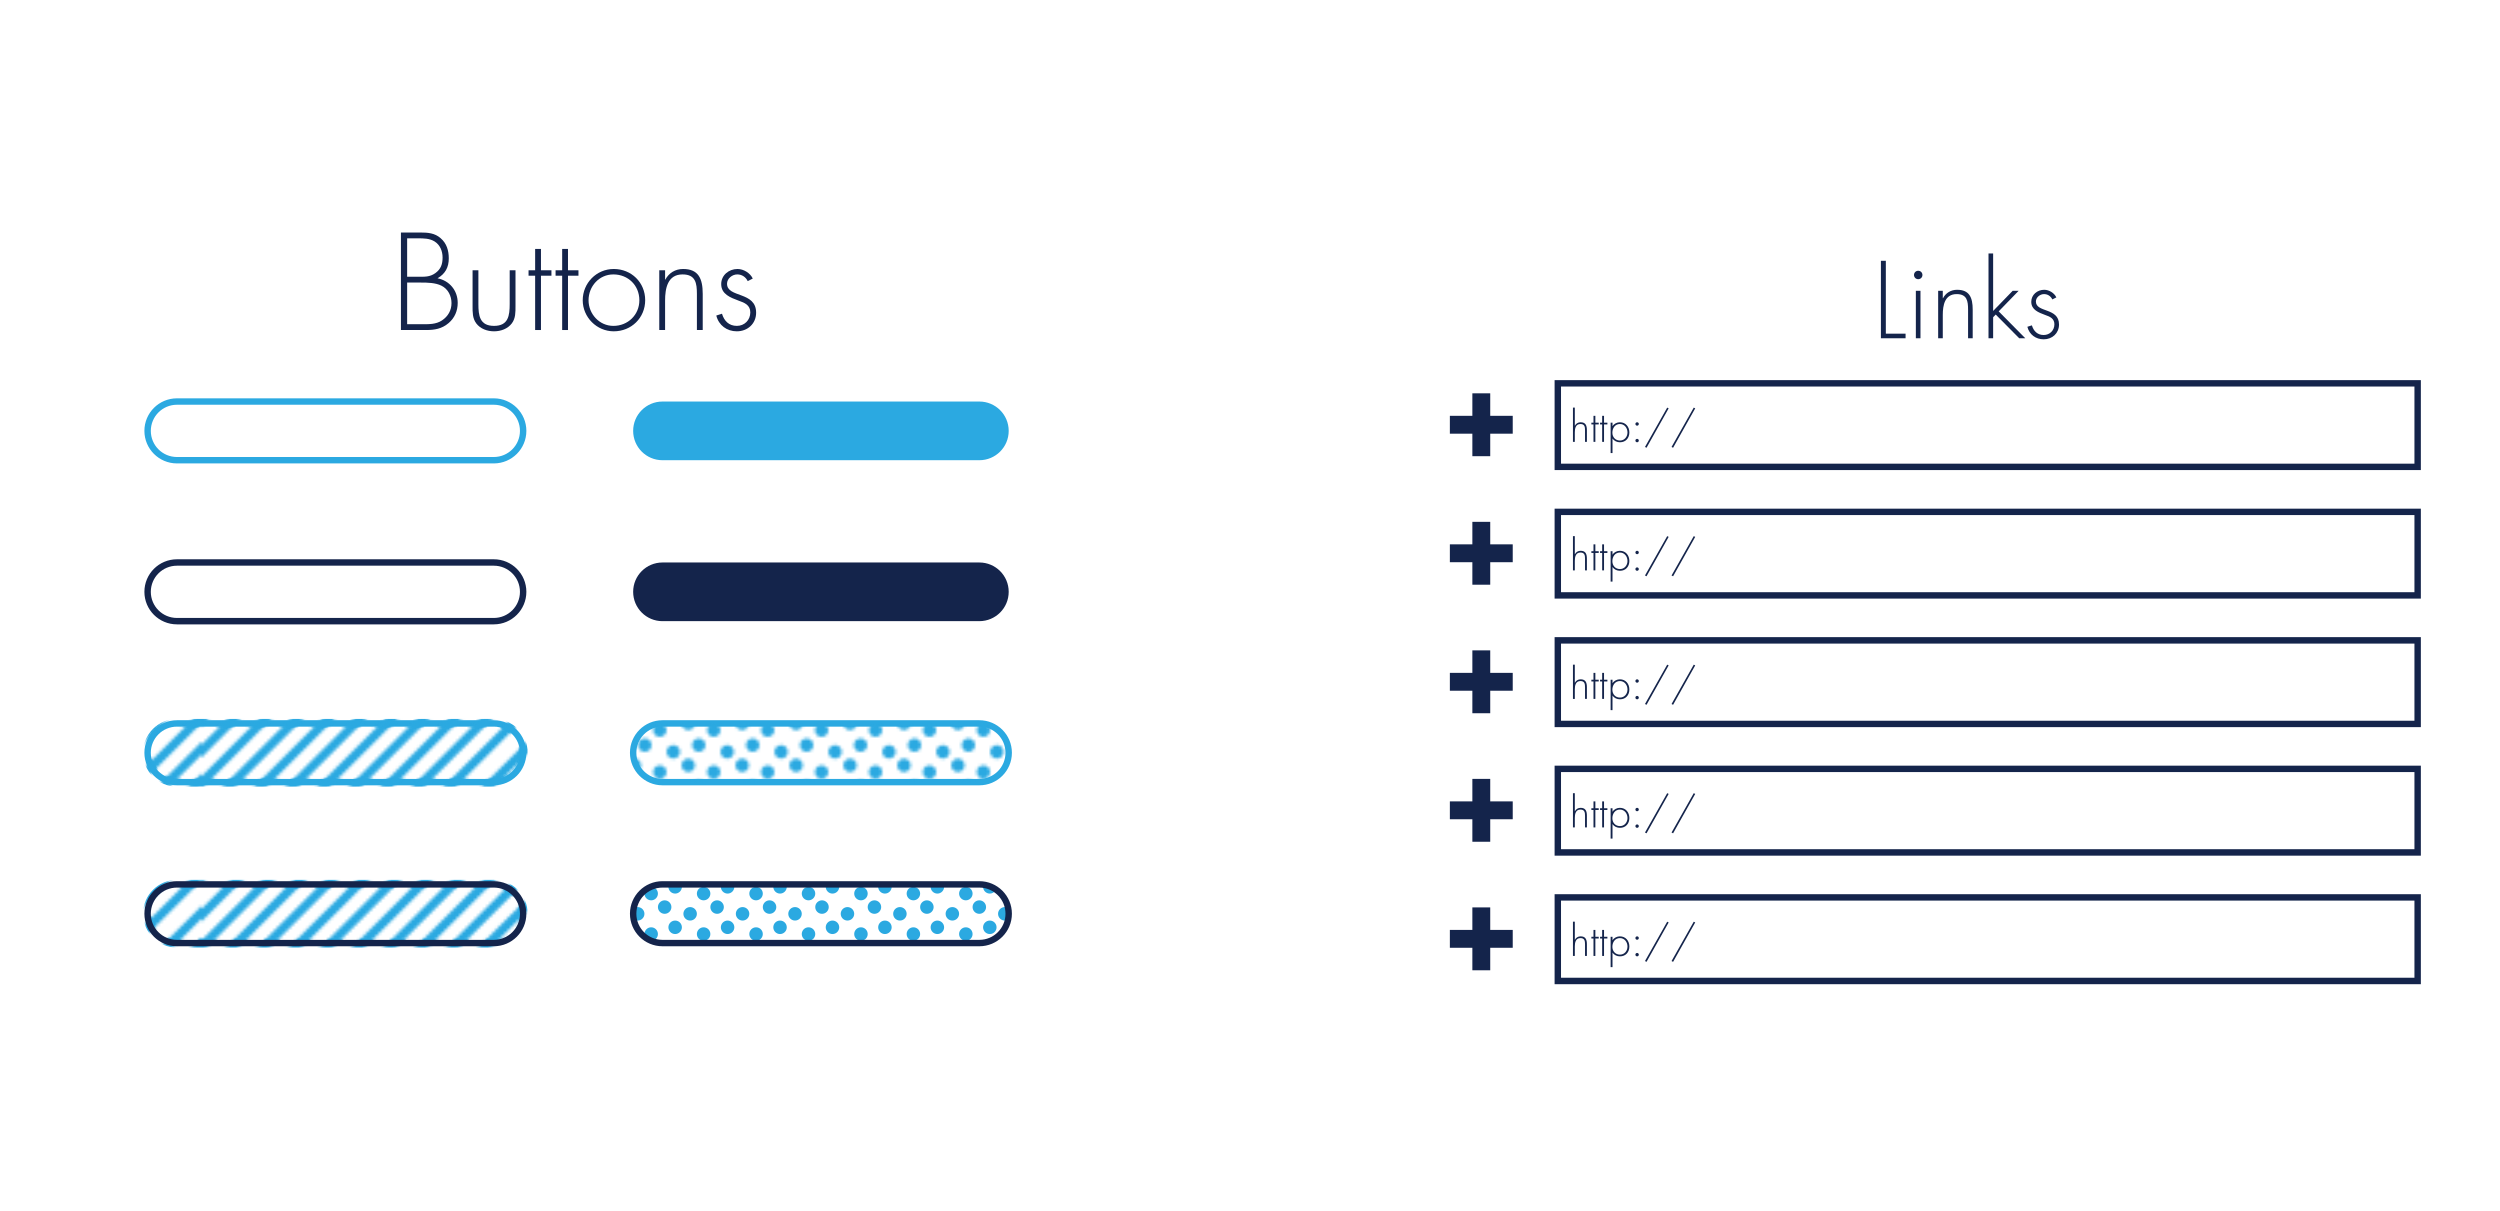 <?xml version="1.0" encoding="utf-8"?>
<!-- Generator: Adobe Illustrator 16.0.0, SVG Export Plug-In . SVG Version: 6.00 Build 0)  -->
<!DOCTYPE svg PUBLIC "-//W3C//DTD SVG 1.1//EN" "http://www.w3.org/Graphics/SVG/1.1/DTD/svg11.dtd">
<svg version="1.1" id="Layer_1" xmlns="http://www.w3.org/2000/svg" xmlns:xlink="http://www.w3.org/1999/xlink" x="0px" y="0px"
	 width="1169.053px" height="566.057px" viewBox="0 0 1169.053 566.057" enable-background="new 0 0 1169.053 566.057"
	 xml:space="preserve">
<pattern  x="159.027" y="566.528" width="118.077" height="118.078" patternUnits="userSpaceOnUse" id="SVGID_2_" viewBox="122.252 -239.683 118.077 118.078" overflow="visible">
	<g>
		<polygon fill="none" points="122.252,-121.605 240.329,-121.605 240.329,-239.684 122.252,-239.684 		"/>
		<g>
			<polygon fill="none" points="122.252,-121.605 240.33,-121.605 240.33,-239.682 122.252,-239.682 			"/>
			<g>
				
					<line fill="none" stroke="#2BA9E1" stroke-width="3" stroke-linecap="round" stroke-miterlimit="10" x1="198.437" y1="-304.055" x2="318.476" y2="-184.018"/>
				
					<line fill="none" stroke="#2BA9E1" stroke-width="3" stroke-linecap="round" stroke-miterlimit="10" x1="204.201" y1="-308.819" x2="324.24" y2="-188.779"/>
				
					<line fill="none" stroke="#2BA9E1" stroke-width="3" stroke-linecap="round" stroke-miterlimit="10" x1="208.714" y1="-314.833" x2="328.753" y2="-194.795"/>
				
					<line fill="none" stroke="#2BA9E1" stroke-width="3" stroke-linecap="round" stroke-miterlimit="10" x1="215.978" y1="-318.096" x2="336.017" y2="-198.059"/>
				
					<line fill="none" stroke="#2BA9E1" stroke-width="3" stroke-linecap="round" stroke-miterlimit="10" x1="221.242" y1="-323.36" x2="341.281" y2="-203.322"/>
				
					<line fill="none" stroke="#2BA9E1" stroke-width="3" stroke-linecap="round" stroke-miterlimit="10" x1="225.755" y1="-329.374" x2="345.794" y2="-209.336"/>
				
					<line fill="none" stroke="#2BA9E1" stroke-width="3" stroke-linecap="round" stroke-miterlimit="10" x1="230.269" y1="-335.387" x2="350.309" y2="-215.35"/>
				
					<line fill="none" stroke="#2BA9E1" stroke-width="3" stroke-linecap="round" stroke-miterlimit="10" x1="237.654" y1="-338.531" x2="357.693" y2="-218.492"/>
			</g>
			<g>
				
					<line fill="none" stroke="#2BA9E1" stroke-width="3" stroke-linecap="round" stroke-miterlimit="10" x1="80.36" y1="-304.055" x2="200.399" y2="-184.018"/>
				
					<line fill="none" stroke="#2BA9E1" stroke-width="3" stroke-linecap="round" stroke-miterlimit="10" x1="86.124" y1="-308.819" x2="206.163" y2="-188.779"/>
				
					<line fill="none" stroke="#2BA9E1" stroke-width="3" stroke-linecap="round" stroke-miterlimit="10" x1="90.637" y1="-314.833" x2="210.676" y2="-194.795"/>
				
					<line fill="none" stroke="#2BA9E1" stroke-width="3" stroke-linecap="round" stroke-miterlimit="10" x1="97.901" y1="-318.096" x2="217.94" y2="-198.059"/>
				
					<line fill="none" stroke="#2BA9E1" stroke-width="3" stroke-linecap="round" stroke-miterlimit="10" x1="103.165" y1="-323.36" x2="223.204" y2="-203.322"/>
				
					<line fill="none" stroke="#2BA9E1" stroke-width="3" stroke-linecap="round" stroke-miterlimit="10" x1="107.678" y1="-329.374" x2="227.717" y2="-209.336"/>
				
					<line fill="none" stroke="#2BA9E1" stroke-width="3" stroke-linecap="round" stroke-miterlimit="10" x1="112.192" y1="-335.387" x2="232.231" y2="-215.35"/>
				
					<line fill="none" stroke="#2BA9E1" stroke-width="3" stroke-linecap="round" stroke-miterlimit="10" x1="119.577" y1="-338.531" x2="239.616" y2="-218.492"/>
				
					<line fill="none" stroke="#2BA9E1" stroke-width="3" stroke-linecap="round" stroke-miterlimit="10" x1="124.451" y1="-344.184" x2="244.49" y2="-224.146"/>
				
					<line fill="none" stroke="#2BA9E1" stroke-width="3" stroke-linecap="round" stroke-miterlimit="10" x1="129.786" y1="-349.377" x2="249.825" y2="-229.338"/>
				
					<line fill="none" stroke="#2BA9E1" stroke-width="3" stroke-linecap="round" stroke-miterlimit="10" x1="131.997" y1="-357.693" x2="252.036" y2="-237.654"/>
			</g>
			<g>
				
					<line fill="none" stroke="#2BA9E1" stroke-width="3" stroke-linecap="round" stroke-miterlimit="10" x1="1.5" y1="-338.531" x2="121.539" y2="-218.492"/>
				
					<line fill="none" stroke="#2BA9E1" stroke-width="3" stroke-linecap="round" stroke-miterlimit="10" x1="6.374" y1="-344.184" x2="126.413" y2="-224.146"/>
				
					<line fill="none" stroke="#2BA9E1" stroke-width="3" stroke-linecap="round" stroke-miterlimit="10" x1="11.708" y1="-349.377" x2="131.748" y2="-229.338"/>
				
					<line fill="none" stroke="#2BA9E1" stroke-width="3" stroke-linecap="round" stroke-miterlimit="10" x1="13.919" y1="-357.693" x2="133.958" y2="-237.654"/>
			</g>
			<g>
				
					<line fill="none" stroke="#2BA9E1" stroke-width="3" stroke-linecap="round" stroke-miterlimit="10" x1="198.437" y1="-185.979" x2="318.476" y2="-65.939"/>
				
					<line fill="none" stroke="#2BA9E1" stroke-width="3" stroke-linecap="round" stroke-miterlimit="10" x1="204.201" y1="-190.742" x2="324.24" y2="-70.703"/>
				
					<line fill="none" stroke="#2BA9E1" stroke-width="3" stroke-linecap="round" stroke-miterlimit="10" x1="208.714" y1="-196.755" x2="328.753" y2="-76.717"/>
				
					<line fill="none" stroke="#2BA9E1" stroke-width="3" stroke-linecap="round" stroke-miterlimit="10" x1="215.978" y1="-200.02" x2="336.017" y2="-79.98"/>
				
					<line fill="none" stroke="#2BA9E1" stroke-width="3" stroke-linecap="round" stroke-miterlimit="10" x1="221.242" y1="-205.283" x2="341.281" y2="-85.244"/>
				
					<line fill="none" stroke="#2BA9E1" stroke-width="3" stroke-linecap="round" stroke-miterlimit="10" x1="225.755" y1="-211.297" x2="345.794" y2="-91.258"/>
				
					<line fill="none" stroke="#2BA9E1" stroke-width="3" stroke-linecap="round" stroke-miterlimit="10" x1="230.269" y1="-217.311" x2="350.309" y2="-97.273"/>
				
					<line fill="none" stroke="#2BA9E1" stroke-width="3" stroke-linecap="round" stroke-miterlimit="10" x1="237.654" y1="-220.453" x2="357.693" y2="-100.416"/>
			</g>
			<g>
				
					<line fill="none" stroke="#2BA9E1" stroke-width="3" stroke-linecap="round" stroke-miterlimit="10" x1="80.36" y1="-185.979" x2="200.399" y2="-65.939"/>
				
					<line fill="none" stroke="#2BA9E1" stroke-width="3" stroke-linecap="round" stroke-miterlimit="10" x1="86.124" y1="-190.742" x2="206.163" y2="-70.703"/>
				
					<line fill="none" stroke="#2BA9E1" stroke-width="3" stroke-linecap="round" stroke-miterlimit="10" x1="90.637" y1="-196.755" x2="210.676" y2="-76.717"/>
				
					<line fill="none" stroke="#2BA9E1" stroke-width="3" stroke-linecap="round" stroke-miterlimit="10" x1="97.901" y1="-200.02" x2="217.94" y2="-79.98"/>
				
					<line fill="none" stroke="#2BA9E1" stroke-width="3" stroke-linecap="round" stroke-miterlimit="10" x1="103.165" y1="-205.283" x2="223.204" y2="-85.244"/>
				
					<line fill="none" stroke="#2BA9E1" stroke-width="3" stroke-linecap="round" stroke-miterlimit="10" x1="107.678" y1="-211.297" x2="227.717" y2="-91.258"/>
				
					<line fill="none" stroke="#2BA9E1" stroke-width="3" stroke-linecap="round" stroke-miterlimit="10" x1="112.192" y1="-217.311" x2="232.231" y2="-97.273"/>
				
					<line fill="none" stroke="#2BA9E1" stroke-width="3" stroke-linecap="round" stroke-miterlimit="10" x1="119.577" y1="-220.453" x2="239.616" y2="-100.416"/>
				
					<line fill="none" stroke="#2BA9E1" stroke-width="3" stroke-linecap="round" stroke-miterlimit="10" x1="124.451" y1="-226.107" x2="244.49" y2="-106.068"/>
				
					<line fill="none" stroke="#2BA9E1" stroke-width="3" stroke-linecap="round" stroke-miterlimit="10" x1="129.786" y1="-231.299" x2="249.825" y2="-111.26"/>
				
					<line fill="none" stroke="#2BA9E1" stroke-width="3" stroke-linecap="round" stroke-miterlimit="10" x1="131.997" y1="-239.615" x2="252.036" y2="-119.576"/>
			</g>
			<g>
				
					<line fill="none" stroke="#2BA9E1" stroke-width="3" stroke-linecap="round" stroke-miterlimit="10" x1="1.5" y1="-220.453" x2="121.539" y2="-100.416"/>
				
					<line fill="none" stroke="#2BA9E1" stroke-width="3" stroke-linecap="round" stroke-miterlimit="10" x1="6.374" y1="-226.107" x2="126.413" y2="-106.068"/>
				
					<line fill="none" stroke="#2BA9E1" stroke-width="3" stroke-linecap="round" stroke-miterlimit="10" x1="11.708" y1="-231.299" x2="131.748" y2="-111.26"/>
				
					<line fill="none" stroke="#2BA9E1" stroke-width="3" stroke-linecap="round" stroke-miterlimit="10" x1="13.919" y1="-239.615" x2="133.958" y2="-119.576"/>
			</g>
			<g>
				
					<line fill="none" stroke="#2BA9E1" stroke-width="3" stroke-linecap="round" stroke-miterlimit="10" x1="131.997" y1="-121.539" x2="252.036" y2="-1.5"/>
			</g>
			<g>
				
					<line fill="none" stroke="#2BA9E1" stroke-width="3" stroke-linecap="round" stroke-miterlimit="10" x1="13.919" y1="-121.539" x2="133.958" y2="-1.5"/>
			</g>
		</g>
	</g>
</pattern>
<pattern  x="159.027" y="566.528" width="118.077" height="118.078" patternUnits="userSpaceOnUse" id="SVGID_4_" viewBox="122.252 -239.683 118.077 118.078" overflow="visible">
	<g>
		<polygon fill="none" points="122.252,-121.605 240.329,-121.605 240.329,-239.684 122.252,-239.684 		"/>
		<g>
			<polygon fill="none" points="122.252,-121.605 240.33,-121.605 240.33,-239.682 122.252,-239.682 			"/>
			<g>
				
					<line fill="none" stroke="#2BA9E1" stroke-width="3" stroke-linecap="round" stroke-miterlimit="10" x1="198.437" y1="-304.055" x2="318.476" y2="-184.018"/>
				
					<line fill="none" stroke="#2BA9E1" stroke-width="3" stroke-linecap="round" stroke-miterlimit="10" x1="204.201" y1="-308.819" x2="324.24" y2="-188.779"/>
				
					<line fill="none" stroke="#2BA9E1" stroke-width="3" stroke-linecap="round" stroke-miterlimit="10" x1="208.714" y1="-314.833" x2="328.753" y2="-194.795"/>
				
					<line fill="none" stroke="#2BA9E1" stroke-width="3" stroke-linecap="round" stroke-miterlimit="10" x1="215.978" y1="-318.096" x2="336.017" y2="-198.059"/>
				
					<line fill="none" stroke="#2BA9E1" stroke-width="3" stroke-linecap="round" stroke-miterlimit="10" x1="221.242" y1="-323.36" x2="341.281" y2="-203.322"/>
				
					<line fill="none" stroke="#2BA9E1" stroke-width="3" stroke-linecap="round" stroke-miterlimit="10" x1="225.755" y1="-329.374" x2="345.794" y2="-209.336"/>
				
					<line fill="none" stroke="#2BA9E1" stroke-width="3" stroke-linecap="round" stroke-miterlimit="10" x1="230.269" y1="-335.387" x2="350.309" y2="-215.35"/>
				
					<line fill="none" stroke="#2BA9E1" stroke-width="3" stroke-linecap="round" stroke-miterlimit="10" x1="237.654" y1="-338.531" x2="357.693" y2="-218.492"/>
			</g>
			<g>
				
					<line fill="none" stroke="#2BA9E1" stroke-width="3" stroke-linecap="round" stroke-miterlimit="10" x1="80.36" y1="-304.055" x2="200.399" y2="-184.018"/>
				
					<line fill="none" stroke="#2BA9E1" stroke-width="3" stroke-linecap="round" stroke-miterlimit="10" x1="86.124" y1="-308.819" x2="206.163" y2="-188.779"/>
				
					<line fill="none" stroke="#2BA9E1" stroke-width="3" stroke-linecap="round" stroke-miterlimit="10" x1="90.637" y1="-314.833" x2="210.676" y2="-194.795"/>
				
					<line fill="none" stroke="#2BA9E1" stroke-width="3" stroke-linecap="round" stroke-miterlimit="10" x1="97.901" y1="-318.096" x2="217.94" y2="-198.059"/>
				
					<line fill="none" stroke="#2BA9E1" stroke-width="3" stroke-linecap="round" stroke-miterlimit="10" x1="103.165" y1="-323.36" x2="223.204" y2="-203.322"/>
				
					<line fill="none" stroke="#2BA9E1" stroke-width="3" stroke-linecap="round" stroke-miterlimit="10" x1="107.678" y1="-329.374" x2="227.717" y2="-209.336"/>
				
					<line fill="none" stroke="#2BA9E1" stroke-width="3" stroke-linecap="round" stroke-miterlimit="10" x1="112.192" y1="-335.387" x2="232.231" y2="-215.35"/>
				
					<line fill="none" stroke="#2BA9E1" stroke-width="3" stroke-linecap="round" stroke-miterlimit="10" x1="119.577" y1="-338.531" x2="239.616" y2="-218.492"/>
				
					<line fill="none" stroke="#2BA9E1" stroke-width="3" stroke-linecap="round" stroke-miterlimit="10" x1="124.451" y1="-344.184" x2="244.49" y2="-224.146"/>
				
					<line fill="none" stroke="#2BA9E1" stroke-width="3" stroke-linecap="round" stroke-miterlimit="10" x1="129.786" y1="-349.377" x2="249.825" y2="-229.338"/>
				
					<line fill="none" stroke="#2BA9E1" stroke-width="3" stroke-linecap="round" stroke-miterlimit="10" x1="131.997" y1="-357.693" x2="252.036" y2="-237.654"/>
			</g>
			<g>
				
					<line fill="none" stroke="#2BA9E1" stroke-width="3" stroke-linecap="round" stroke-miterlimit="10" x1="1.5" y1="-338.531" x2="121.539" y2="-218.492"/>
				
					<line fill="none" stroke="#2BA9E1" stroke-width="3" stroke-linecap="round" stroke-miterlimit="10" x1="6.374" y1="-344.184" x2="126.413" y2="-224.146"/>
				
					<line fill="none" stroke="#2BA9E1" stroke-width="3" stroke-linecap="round" stroke-miterlimit="10" x1="11.708" y1="-349.377" x2="131.748" y2="-229.338"/>
				
					<line fill="none" stroke="#2BA9E1" stroke-width="3" stroke-linecap="round" stroke-miterlimit="10" x1="13.919" y1="-357.693" x2="133.958" y2="-237.654"/>
			</g>
			<g>
				
					<line fill="none" stroke="#2BA9E1" stroke-width="3" stroke-linecap="round" stroke-miterlimit="10" x1="198.437" y1="-185.979" x2="318.476" y2="-65.939"/>
				
					<line fill="none" stroke="#2BA9E1" stroke-width="3" stroke-linecap="round" stroke-miterlimit="10" x1="204.201" y1="-190.742" x2="324.24" y2="-70.703"/>
				
					<line fill="none" stroke="#2BA9E1" stroke-width="3" stroke-linecap="round" stroke-miterlimit="10" x1="208.714" y1="-196.755" x2="328.753" y2="-76.717"/>
				
					<line fill="none" stroke="#2BA9E1" stroke-width="3" stroke-linecap="round" stroke-miterlimit="10" x1="215.978" y1="-200.02" x2="336.017" y2="-79.98"/>
				
					<line fill="none" stroke="#2BA9E1" stroke-width="3" stroke-linecap="round" stroke-miterlimit="10" x1="221.242" y1="-205.283" x2="341.281" y2="-85.244"/>
				
					<line fill="none" stroke="#2BA9E1" stroke-width="3" stroke-linecap="round" stroke-miterlimit="10" x1="225.755" y1="-211.297" x2="345.794" y2="-91.258"/>
				
					<line fill="none" stroke="#2BA9E1" stroke-width="3" stroke-linecap="round" stroke-miterlimit="10" x1="230.269" y1="-217.311" x2="350.309" y2="-97.273"/>
				
					<line fill="none" stroke="#2BA9E1" stroke-width="3" stroke-linecap="round" stroke-miterlimit="10" x1="237.654" y1="-220.453" x2="357.693" y2="-100.416"/>
			</g>
			<g>
				
					<line fill="none" stroke="#2BA9E1" stroke-width="3" stroke-linecap="round" stroke-miterlimit="10" x1="80.36" y1="-185.979" x2="200.399" y2="-65.939"/>
				
					<line fill="none" stroke="#2BA9E1" stroke-width="3" stroke-linecap="round" stroke-miterlimit="10" x1="86.124" y1="-190.742" x2="206.163" y2="-70.703"/>
				
					<line fill="none" stroke="#2BA9E1" stroke-width="3" stroke-linecap="round" stroke-miterlimit="10" x1="90.637" y1="-196.755" x2="210.676" y2="-76.717"/>
				
					<line fill="none" stroke="#2BA9E1" stroke-width="3" stroke-linecap="round" stroke-miterlimit="10" x1="97.901" y1="-200.02" x2="217.94" y2="-79.98"/>
				
					<line fill="none" stroke="#2BA9E1" stroke-width="3" stroke-linecap="round" stroke-miterlimit="10" x1="103.165" y1="-205.283" x2="223.204" y2="-85.244"/>
				
					<line fill="none" stroke="#2BA9E1" stroke-width="3" stroke-linecap="round" stroke-miterlimit="10" x1="107.678" y1="-211.297" x2="227.717" y2="-91.258"/>
				
					<line fill="none" stroke="#2BA9E1" stroke-width="3" stroke-linecap="round" stroke-miterlimit="10" x1="112.192" y1="-217.311" x2="232.231" y2="-97.273"/>
				
					<line fill="none" stroke="#2BA9E1" stroke-width="3" stroke-linecap="round" stroke-miterlimit="10" x1="119.577" y1="-220.453" x2="239.616" y2="-100.416"/>
				
					<line fill="none" stroke="#2BA9E1" stroke-width="3" stroke-linecap="round" stroke-miterlimit="10" x1="124.451" y1="-226.107" x2="244.49" y2="-106.068"/>
				
					<line fill="none" stroke="#2BA9E1" stroke-width="3" stroke-linecap="round" stroke-miterlimit="10" x1="129.786" y1="-231.299" x2="249.825" y2="-111.26"/>
				
					<line fill="none" stroke="#2BA9E1" stroke-width="3" stroke-linecap="round" stroke-miterlimit="10" x1="131.997" y1="-239.615" x2="252.036" y2="-119.576"/>
			</g>
			<g>
				
					<line fill="none" stroke="#2BA9E1" stroke-width="3" stroke-linecap="round" stroke-miterlimit="10" x1="1.5" y1="-220.453" x2="121.539" y2="-100.416"/>
				
					<line fill="none" stroke="#2BA9E1" stroke-width="3" stroke-linecap="round" stroke-miterlimit="10" x1="6.374" y1="-226.107" x2="126.413" y2="-106.068"/>
				
					<line fill="none" stroke="#2BA9E1" stroke-width="3" stroke-linecap="round" stroke-miterlimit="10" x1="11.708" y1="-231.299" x2="131.748" y2="-111.26"/>
				
					<line fill="none" stroke="#2BA9E1" stroke-width="3" stroke-linecap="round" stroke-miterlimit="10" x1="13.919" y1="-239.615" x2="133.958" y2="-119.576"/>
			</g>
			<g>
				
					<line fill="none" stroke="#2BA9E1" stroke-width="3" stroke-linecap="round" stroke-miterlimit="10" x1="131.997" y1="-121.539" x2="252.036" y2="-1.5"/>
			</g>
			<g>
				
					<line fill="none" stroke="#2BA9E1" stroke-width="3" stroke-linecap="round" stroke-miterlimit="10" x1="13.919" y1="-121.539" x2="133.958" y2="-1.5"/>
			</g>
		</g>
	</g>
</pattern>
<pattern  x="159.027" y="566.528" width="17.5" height="13.5" patternUnits="userSpaceOnUse" id="SVGID_5_" viewBox="0 -13.5 17.5 13.5" overflow="visible">
	<g>
		<polygon fill="none" points="0,0 17.5,0 17.5,-13.5 0,-13.5 		"/>
		<g>
			<polygon fill="none" points="0,0 17.5,0 17.5,-13.5 0,-13.5 			"/>
			<path fill="#2BA9E1" d="M13-11.25C13-10.008,11.993-9,10.75-9S8.5-10.008,8.5-11.25s1.007-2.25,2.25-2.25S13-12.492,13-11.25z"/>
			<path fill="#2BA9E1" d="M17.5-4.5c0,1.242-1.007,2.25-2.25,2.25S13-3.258,13-4.5s1.007-2.25,2.25-2.25S17.5-5.742,17.5-4.5z"/>
			<path fill="#2BA9E1" d="M8-2.25C8-1.008,6.993,0,5.75,0S3.5-1.008,3.5-2.25S4.507-4.5,5.75-4.5S8-3.492,8-2.25z"/>
			<path fill="#2BA9E1" d="M4.5-9c0,1.242-1.007,2.25-2.25,2.25S0-7.758,0-9s1.007-2.25,2.25-2.25S4.5-10.242,4.5-9z"/>
		</g>
	</g>
</pattern>
<pattern  x="159.027" y="566.528" width="118.077" height="118.078" patternUnits="userSpaceOnUse" id="SVGID_7_" viewBox="122.252 -239.683 118.077 118.078" overflow="visible">
	<g>
		<polygon fill="none" points="122.252,-121.605 240.329,-121.605 240.329,-239.684 122.252,-239.684 		"/>
		<g>
			<polygon fill="none" points="122.252,-121.605 240.33,-121.605 240.33,-239.682 122.252,-239.682 			"/>
			<g>
				
					<line fill="none" stroke="#2BA9E1" stroke-width="3" stroke-linecap="round" stroke-miterlimit="10" x1="198.437" y1="-304.055" x2="318.476" y2="-184.018"/>
				
					<line fill="none" stroke="#2BA9E1" stroke-width="3" stroke-linecap="round" stroke-miterlimit="10" x1="204.201" y1="-308.819" x2="324.24" y2="-188.779"/>
				
					<line fill="none" stroke="#2BA9E1" stroke-width="3" stroke-linecap="round" stroke-miterlimit="10" x1="208.714" y1="-314.833" x2="328.753" y2="-194.795"/>
				
					<line fill="none" stroke="#2BA9E1" stroke-width="3" stroke-linecap="round" stroke-miterlimit="10" x1="215.978" y1="-318.096" x2="336.017" y2="-198.059"/>
				
					<line fill="none" stroke="#2BA9E1" stroke-width="3" stroke-linecap="round" stroke-miterlimit="10" x1="221.242" y1="-323.36" x2="341.281" y2="-203.322"/>
				
					<line fill="none" stroke="#2BA9E1" stroke-width="3" stroke-linecap="round" stroke-miterlimit="10" x1="225.755" y1="-329.374" x2="345.794" y2="-209.336"/>
				
					<line fill="none" stroke="#2BA9E1" stroke-width="3" stroke-linecap="round" stroke-miterlimit="10" x1="230.269" y1="-335.387" x2="350.309" y2="-215.35"/>
				
					<line fill="none" stroke="#2BA9E1" stroke-width="3" stroke-linecap="round" stroke-miterlimit="10" x1="237.654" y1="-338.531" x2="357.693" y2="-218.492"/>
			</g>
			<g>
				
					<line fill="none" stroke="#2BA9E1" stroke-width="3" stroke-linecap="round" stroke-miterlimit="10" x1="80.36" y1="-304.055" x2="200.399" y2="-184.018"/>
				
					<line fill="none" stroke="#2BA9E1" stroke-width="3" stroke-linecap="round" stroke-miterlimit="10" x1="86.124" y1="-308.819" x2="206.163" y2="-188.779"/>
				
					<line fill="none" stroke="#2BA9E1" stroke-width="3" stroke-linecap="round" stroke-miterlimit="10" x1="90.637" y1="-314.833" x2="210.676" y2="-194.795"/>
				
					<line fill="none" stroke="#2BA9E1" stroke-width="3" stroke-linecap="round" stroke-miterlimit="10" x1="97.901" y1="-318.096" x2="217.94" y2="-198.059"/>
				
					<line fill="none" stroke="#2BA9E1" stroke-width="3" stroke-linecap="round" stroke-miterlimit="10" x1="103.165" y1="-323.36" x2="223.204" y2="-203.322"/>
				
					<line fill="none" stroke="#2BA9E1" stroke-width="3" stroke-linecap="round" stroke-miterlimit="10" x1="107.678" y1="-329.374" x2="227.717" y2="-209.336"/>
				
					<line fill="none" stroke="#2BA9E1" stroke-width="3" stroke-linecap="round" stroke-miterlimit="10" x1="112.192" y1="-335.387" x2="232.231" y2="-215.35"/>
				
					<line fill="none" stroke="#2BA9E1" stroke-width="3" stroke-linecap="round" stroke-miterlimit="10" x1="119.577" y1="-338.531" x2="239.616" y2="-218.492"/>
				
					<line fill="none" stroke="#2BA9E1" stroke-width="3" stroke-linecap="round" stroke-miterlimit="10" x1="124.451" y1="-344.184" x2="244.49" y2="-224.146"/>
				
					<line fill="none" stroke="#2BA9E1" stroke-width="3" stroke-linecap="round" stroke-miterlimit="10" x1="129.786" y1="-349.377" x2="249.825" y2="-229.338"/>
				
					<line fill="none" stroke="#2BA9E1" stroke-width="3" stroke-linecap="round" stroke-miterlimit="10" x1="131.997" y1="-357.693" x2="252.036" y2="-237.654"/>
			</g>
			<g>
				
					<line fill="none" stroke="#2BA9E1" stroke-width="3" stroke-linecap="round" stroke-miterlimit="10" x1="1.5" y1="-338.531" x2="121.539" y2="-218.492"/>
				
					<line fill="none" stroke="#2BA9E1" stroke-width="3" stroke-linecap="round" stroke-miterlimit="10" x1="6.374" y1="-344.184" x2="126.413" y2="-224.146"/>
				
					<line fill="none" stroke="#2BA9E1" stroke-width="3" stroke-linecap="round" stroke-miterlimit="10" x1="11.708" y1="-349.377" x2="131.748" y2="-229.338"/>
				
					<line fill="none" stroke="#2BA9E1" stroke-width="3" stroke-linecap="round" stroke-miterlimit="10" x1="13.919" y1="-357.693" x2="133.958" y2="-237.654"/>
			</g>
			<g>
				
					<line fill="none" stroke="#2BA9E1" stroke-width="3" stroke-linecap="round" stroke-miterlimit="10" x1="198.437" y1="-185.979" x2="318.476" y2="-65.939"/>
				
					<line fill="none" stroke="#2BA9E1" stroke-width="3" stroke-linecap="round" stroke-miterlimit="10" x1="204.201" y1="-190.742" x2="324.24" y2="-70.703"/>
				
					<line fill="none" stroke="#2BA9E1" stroke-width="3" stroke-linecap="round" stroke-miterlimit="10" x1="208.714" y1="-196.755" x2="328.753" y2="-76.717"/>
				
					<line fill="none" stroke="#2BA9E1" stroke-width="3" stroke-linecap="round" stroke-miterlimit="10" x1="215.978" y1="-200.02" x2="336.017" y2="-79.98"/>
				
					<line fill="none" stroke="#2BA9E1" stroke-width="3" stroke-linecap="round" stroke-miterlimit="10" x1="221.242" y1="-205.283" x2="341.281" y2="-85.244"/>
				
					<line fill="none" stroke="#2BA9E1" stroke-width="3" stroke-linecap="round" stroke-miterlimit="10" x1="225.755" y1="-211.297" x2="345.794" y2="-91.258"/>
				
					<line fill="none" stroke="#2BA9E1" stroke-width="3" stroke-linecap="round" stroke-miterlimit="10" x1="230.269" y1="-217.311" x2="350.309" y2="-97.273"/>
				
					<line fill="none" stroke="#2BA9E1" stroke-width="3" stroke-linecap="round" stroke-miterlimit="10" x1="237.654" y1="-220.453" x2="357.693" y2="-100.416"/>
			</g>
			<g>
				
					<line fill="none" stroke="#2BA9E1" stroke-width="3" stroke-linecap="round" stroke-miterlimit="10" x1="80.36" y1="-185.979" x2="200.399" y2="-65.939"/>
				
					<line fill="none" stroke="#2BA9E1" stroke-width="3" stroke-linecap="round" stroke-miterlimit="10" x1="86.124" y1="-190.742" x2="206.163" y2="-70.703"/>
				
					<line fill="none" stroke="#2BA9E1" stroke-width="3" stroke-linecap="round" stroke-miterlimit="10" x1="90.637" y1="-196.755" x2="210.676" y2="-76.717"/>
				
					<line fill="none" stroke="#2BA9E1" stroke-width="3" stroke-linecap="round" stroke-miterlimit="10" x1="97.901" y1="-200.02" x2="217.94" y2="-79.98"/>
				
					<line fill="none" stroke="#2BA9E1" stroke-width="3" stroke-linecap="round" stroke-miterlimit="10" x1="103.165" y1="-205.283" x2="223.204" y2="-85.244"/>
				
					<line fill="none" stroke="#2BA9E1" stroke-width="3" stroke-linecap="round" stroke-miterlimit="10" x1="107.678" y1="-211.297" x2="227.717" y2="-91.258"/>
				
					<line fill="none" stroke="#2BA9E1" stroke-width="3" stroke-linecap="round" stroke-miterlimit="10" x1="112.192" y1="-217.311" x2="232.231" y2="-97.273"/>
				
					<line fill="none" stroke="#2BA9E1" stroke-width="3" stroke-linecap="round" stroke-miterlimit="10" x1="119.577" y1="-220.453" x2="239.616" y2="-100.416"/>
				
					<line fill="none" stroke="#2BA9E1" stroke-width="3" stroke-linecap="round" stroke-miterlimit="10" x1="124.451" y1="-226.107" x2="244.49" y2="-106.068"/>
				
					<line fill="none" stroke="#2BA9E1" stroke-width="3" stroke-linecap="round" stroke-miterlimit="10" x1="129.786" y1="-231.299" x2="249.825" y2="-111.26"/>
				
					<line fill="none" stroke="#2BA9E1" stroke-width="3" stroke-linecap="round" stroke-miterlimit="10" x1="131.997" y1="-239.615" x2="252.036" y2="-119.576"/>
			</g>
			<g>
				
					<line fill="none" stroke="#2BA9E1" stroke-width="3" stroke-linecap="round" stroke-miterlimit="10" x1="1.5" y1="-220.453" x2="121.539" y2="-100.416"/>
				
					<line fill="none" stroke="#2BA9E1" stroke-width="3" stroke-linecap="round" stroke-miterlimit="10" x1="6.374" y1="-226.107" x2="126.413" y2="-106.068"/>
				
					<line fill="none" stroke="#2BA9E1" stroke-width="3" stroke-linecap="round" stroke-miterlimit="10" x1="11.708" y1="-231.299" x2="131.748" y2="-111.26"/>
				
					<line fill="none" stroke="#2BA9E1" stroke-width="3" stroke-linecap="round" stroke-miterlimit="10" x1="13.919" y1="-239.615" x2="133.958" y2="-119.576"/>
			</g>
			<g>
				
					<line fill="none" stroke="#2BA9E1" stroke-width="3" stroke-linecap="round" stroke-miterlimit="10" x1="131.997" y1="-121.539" x2="252.036" y2="-1.5"/>
			</g>
			<g>
				
					<line fill="none" stroke="#2BA9E1" stroke-width="3" stroke-linecap="round" stroke-miterlimit="10" x1="13.919" y1="-121.539" x2="133.958" y2="-1.5"/>
			</g>
		</g>
	</g>
</pattern>
<pattern  x="159.027" y="566.528" width="118.077" height="118.078" patternUnits="userSpaceOnUse" id="SVGID_9_" viewBox="122.252 -239.683 118.077 118.078" overflow="visible">
	<g>
		<polygon fill="none" points="122.252,-121.605 240.329,-121.605 240.329,-239.684 122.252,-239.684 		"/>
		<g>
			<polygon fill="none" points="122.252,-121.605 240.33,-121.605 240.33,-239.682 122.252,-239.682 			"/>
			<g>
				
					<line fill="none" stroke="#2BA9E1" stroke-width="3" stroke-linecap="round" stroke-miterlimit="10" x1="198.437" y1="-304.055" x2="318.476" y2="-184.018"/>
				
					<line fill="none" stroke="#2BA9E1" stroke-width="3" stroke-linecap="round" stroke-miterlimit="10" x1="204.201" y1="-308.819" x2="324.24" y2="-188.779"/>
				
					<line fill="none" stroke="#2BA9E1" stroke-width="3" stroke-linecap="round" stroke-miterlimit="10" x1="208.714" y1="-314.833" x2="328.753" y2="-194.795"/>
				
					<line fill="none" stroke="#2BA9E1" stroke-width="3" stroke-linecap="round" stroke-miterlimit="10" x1="215.978" y1="-318.096" x2="336.017" y2="-198.059"/>
				
					<line fill="none" stroke="#2BA9E1" stroke-width="3" stroke-linecap="round" stroke-miterlimit="10" x1="221.242" y1="-323.36" x2="341.281" y2="-203.322"/>
				
					<line fill="none" stroke="#2BA9E1" stroke-width="3" stroke-linecap="round" stroke-miterlimit="10" x1="225.755" y1="-329.374" x2="345.794" y2="-209.336"/>
				
					<line fill="none" stroke="#2BA9E1" stroke-width="3" stroke-linecap="round" stroke-miterlimit="10" x1="230.269" y1="-335.387" x2="350.309" y2="-215.35"/>
				
					<line fill="none" stroke="#2BA9E1" stroke-width="3" stroke-linecap="round" stroke-miterlimit="10" x1="237.654" y1="-338.531" x2="357.693" y2="-218.492"/>
			</g>
			<g>
				
					<line fill="none" stroke="#2BA9E1" stroke-width="3" stroke-linecap="round" stroke-miterlimit="10" x1="80.36" y1="-304.055" x2="200.399" y2="-184.018"/>
				
					<line fill="none" stroke="#2BA9E1" stroke-width="3" stroke-linecap="round" stroke-miterlimit="10" x1="86.124" y1="-308.819" x2="206.163" y2="-188.779"/>
				
					<line fill="none" stroke="#2BA9E1" stroke-width="3" stroke-linecap="round" stroke-miterlimit="10" x1="90.637" y1="-314.833" x2="210.676" y2="-194.795"/>
				
					<line fill="none" stroke="#2BA9E1" stroke-width="3" stroke-linecap="round" stroke-miterlimit="10" x1="97.901" y1="-318.096" x2="217.94" y2="-198.059"/>
				
					<line fill="none" stroke="#2BA9E1" stroke-width="3" stroke-linecap="round" stroke-miterlimit="10" x1="103.165" y1="-323.36" x2="223.204" y2="-203.322"/>
				
					<line fill="none" stroke="#2BA9E1" stroke-width="3" stroke-linecap="round" stroke-miterlimit="10" x1="107.678" y1="-329.374" x2="227.717" y2="-209.336"/>
				
					<line fill="none" stroke="#2BA9E1" stroke-width="3" stroke-linecap="round" stroke-miterlimit="10" x1="112.192" y1="-335.387" x2="232.231" y2="-215.35"/>
				
					<line fill="none" stroke="#2BA9E1" stroke-width="3" stroke-linecap="round" stroke-miterlimit="10" x1="119.577" y1="-338.531" x2="239.616" y2="-218.492"/>
				
					<line fill="none" stroke="#2BA9E1" stroke-width="3" stroke-linecap="round" stroke-miterlimit="10" x1="124.451" y1="-344.184" x2="244.49" y2="-224.146"/>
				
					<line fill="none" stroke="#2BA9E1" stroke-width="3" stroke-linecap="round" stroke-miterlimit="10" x1="129.786" y1="-349.377" x2="249.825" y2="-229.338"/>
				
					<line fill="none" stroke="#2BA9E1" stroke-width="3" stroke-linecap="round" stroke-miterlimit="10" x1="131.997" y1="-357.693" x2="252.036" y2="-237.654"/>
			</g>
			<g>
				
					<line fill="none" stroke="#2BA9E1" stroke-width="3" stroke-linecap="round" stroke-miterlimit="10" x1="1.5" y1="-338.531" x2="121.539" y2="-218.492"/>
				
					<line fill="none" stroke="#2BA9E1" stroke-width="3" stroke-linecap="round" stroke-miterlimit="10" x1="6.374" y1="-344.184" x2="126.413" y2="-224.146"/>
				
					<line fill="none" stroke="#2BA9E1" stroke-width="3" stroke-linecap="round" stroke-miterlimit="10" x1="11.708" y1="-349.377" x2="131.748" y2="-229.338"/>
				
					<line fill="none" stroke="#2BA9E1" stroke-width="3" stroke-linecap="round" stroke-miterlimit="10" x1="13.919" y1="-357.693" x2="133.958" y2="-237.654"/>
			</g>
			<g>
				
					<line fill="none" stroke="#2BA9E1" stroke-width="3" stroke-linecap="round" stroke-miterlimit="10" x1="198.437" y1="-185.979" x2="318.476" y2="-65.939"/>
				
					<line fill="none" stroke="#2BA9E1" stroke-width="3" stroke-linecap="round" stroke-miterlimit="10" x1="204.201" y1="-190.742" x2="324.24" y2="-70.703"/>
				
					<line fill="none" stroke="#2BA9E1" stroke-width="3" stroke-linecap="round" stroke-miterlimit="10" x1="208.714" y1="-196.755" x2="328.753" y2="-76.717"/>
				
					<line fill="none" stroke="#2BA9E1" stroke-width="3" stroke-linecap="round" stroke-miterlimit="10" x1="215.978" y1="-200.02" x2="336.017" y2="-79.98"/>
				
					<line fill="none" stroke="#2BA9E1" stroke-width="3" stroke-linecap="round" stroke-miterlimit="10" x1="221.242" y1="-205.283" x2="341.281" y2="-85.244"/>
				
					<line fill="none" stroke="#2BA9E1" stroke-width="3" stroke-linecap="round" stroke-miterlimit="10" x1="225.755" y1="-211.297" x2="345.794" y2="-91.258"/>
				
					<line fill="none" stroke="#2BA9E1" stroke-width="3" stroke-linecap="round" stroke-miterlimit="10" x1="230.269" y1="-217.311" x2="350.309" y2="-97.273"/>
				
					<line fill="none" stroke="#2BA9E1" stroke-width="3" stroke-linecap="round" stroke-miterlimit="10" x1="237.654" y1="-220.453" x2="357.693" y2="-100.416"/>
			</g>
			<g>
				
					<line fill="none" stroke="#2BA9E1" stroke-width="3" stroke-linecap="round" stroke-miterlimit="10" x1="80.36" y1="-185.979" x2="200.399" y2="-65.939"/>
				
					<line fill="none" stroke="#2BA9E1" stroke-width="3" stroke-linecap="round" stroke-miterlimit="10" x1="86.124" y1="-190.742" x2="206.163" y2="-70.703"/>
				
					<line fill="none" stroke="#2BA9E1" stroke-width="3" stroke-linecap="round" stroke-miterlimit="10" x1="90.637" y1="-196.755" x2="210.676" y2="-76.717"/>
				
					<line fill="none" stroke="#2BA9E1" stroke-width="3" stroke-linecap="round" stroke-miterlimit="10" x1="97.901" y1="-200.02" x2="217.94" y2="-79.98"/>
				
					<line fill="none" stroke="#2BA9E1" stroke-width="3" stroke-linecap="round" stroke-miterlimit="10" x1="103.165" y1="-205.283" x2="223.204" y2="-85.244"/>
				
					<line fill="none" stroke="#2BA9E1" stroke-width="3" stroke-linecap="round" stroke-miterlimit="10" x1="107.678" y1="-211.297" x2="227.717" y2="-91.258"/>
				
					<line fill="none" stroke="#2BA9E1" stroke-width="3" stroke-linecap="round" stroke-miterlimit="10" x1="112.192" y1="-217.311" x2="232.231" y2="-97.273"/>
				
					<line fill="none" stroke="#2BA9E1" stroke-width="3" stroke-linecap="round" stroke-miterlimit="10" x1="119.577" y1="-220.453" x2="239.616" y2="-100.416"/>
				
					<line fill="none" stroke="#2BA9E1" stroke-width="3" stroke-linecap="round" stroke-miterlimit="10" x1="124.451" y1="-226.107" x2="244.49" y2="-106.068"/>
				
					<line fill="none" stroke="#2BA9E1" stroke-width="3" stroke-linecap="round" stroke-miterlimit="10" x1="129.786" y1="-231.299" x2="249.825" y2="-111.26"/>
				
					<line fill="none" stroke="#2BA9E1" stroke-width="3" stroke-linecap="round" stroke-miterlimit="10" x1="131.997" y1="-239.615" x2="252.036" y2="-119.576"/>
			</g>
			<g>
				
					<line fill="none" stroke="#2BA9E1" stroke-width="3" stroke-linecap="round" stroke-miterlimit="10" x1="1.5" y1="-220.453" x2="121.539" y2="-100.416"/>
				
					<line fill="none" stroke="#2BA9E1" stroke-width="3" stroke-linecap="round" stroke-miterlimit="10" x1="6.374" y1="-226.107" x2="126.413" y2="-106.068"/>
				
					<line fill="none" stroke="#2BA9E1" stroke-width="3" stroke-linecap="round" stroke-miterlimit="10" x1="11.708" y1="-231.299" x2="131.748" y2="-111.26"/>
				
					<line fill="none" stroke="#2BA9E1" stroke-width="3" stroke-linecap="round" stroke-miterlimit="10" x1="13.919" y1="-239.615" x2="133.958" y2="-119.576"/>
			</g>
			<g>
				
					<line fill="none" stroke="#2BA9E1" stroke-width="3" stroke-linecap="round" stroke-miterlimit="10" x1="131.997" y1="-121.539" x2="252.036" y2="-1.5"/>
			</g>
			<g>
				
					<line fill="none" stroke="#2BA9E1" stroke-width="3" stroke-linecap="round" stroke-miterlimit="10" x1="13.919" y1="-121.539" x2="133.958" y2="-1.5"/>
			</g>
		</g>
	</g>
</pattern>
<g>
	<g>
		<g>
			<path fill="#14244B" d="M187.484,154.325V108.73h9.131c3.447,0,6.714,0.241,9.435,2.66c2.842,2.418,3.81,5.806,3.81,9.434
				c0,4.173-1.633,7.196-5.261,9.313c5.563,1.088,9.435,5.685,9.435,11.491c0,3.688-1.393,7.013-4.233,9.433
				c-3.205,2.721-6.531,3.266-10.644,3.266h-11.672V154.325z M190.387,129.411h5.021c3.084,0,5.563,0.181,8.163-1.693
				c2.601-1.875,3.387-4.172,3.387-7.317c0-2.963-1.149-5.866-3.75-7.498c-2.358-1.452-5.141-1.452-7.802-1.452h-5.02
				L190.387,129.411L190.387,129.411z M190.387,151.604h6.955c3.206,0,6.471,0.12,9.313-1.754c2.843-1.875,4.476-4.716,4.476-8.103
				c0-3.387-1.633-6.653-4.716-8.164c-2.843-1.391-6.532-1.452-9.616-1.452h-6.41L190.387,151.604L190.387,151.604z"/>
			<path fill="#14244B" d="M241.058,126.387v16.751c0,2.842,0.061,5.685-1.694,8.042c-1.935,2.6-5.199,3.75-8.344,3.75
				s-6.411-1.15-8.345-3.75c-1.754-2.358-1.693-5.2-1.693-8.042v-16.751h2.722v15.783c0,5.383,0.604,10.22,7.317,10.22
				c6.712,0,7.317-4.837,7.317-10.22v-15.783H241.058z"/>
			<path fill="#14244B" d="M252.966,154.325h-2.721v-25.398h-3.084v-2.54h3.084v-9.978h2.721v9.978h4.897v2.54h-4.897V154.325z"/>
			<path fill="#14244B" d="M265.603,154.325h-2.721v-25.398h-3.084v-2.54h3.084v-9.978h2.721v9.978h4.898v2.54h-4.898V154.325z"/>
			<path fill="#14244B" d="M301.703,140.357c0,8.283-6.472,14.573-14.695,14.573c-7.982,0-14.513-6.592-14.513-14.514
				c0-8.042,6.409-14.634,14.513-14.634C295.232,125.783,301.703,132.071,301.703,140.357z M275.217,140.417
				c0,6.35,5.019,11.974,11.61,11.974c6.833,0,12.153-5.2,12.153-11.974c0-6.955-5.261-12.095-12.153-12.095
				C280.175,128.322,275.217,133.886,275.217,140.417z"/>
			<path fill="#14244B" d="M311.011,130.741h0.121c1.633-3.084,4.656-4.958,8.285-4.958c7.195,0,9.191,4.474,9.191,11.671v16.871
				h-2.721v-16.871c0-5.02-0.604-9.132-6.713-9.132c-7.014,0-8.163,6.592-8.163,12.215v13.788h-2.722v-27.938h2.722L311.011,130.741
				L311.011,130.741z"/>
			<path fill="#14244B" d="M349.648,131.467c-0.906-1.936-2.721-3.145-4.897-3.145c-2.358,0-4.777,1.935-4.777,4.354
				c0,6.713,13.606,3.447,13.606,13.546c0,5.14-3.992,8.708-9.012,8.708c-4.655,0-8.465-2.782-9.614-7.377l2.66-0.848
				c1.027,3.387,3.266,5.685,6.954,5.685c3.568,0,6.29-2.721,6.29-6.29c0-3.446-2.661-4.535-5.441-5.502
				c-3.871-1.451-8.164-3.023-8.164-7.741c0-4.172,3.567-7.074,7.619-7.074c2.842,0,5.927,1.874,7.136,4.474L349.648,131.467z"/>
		</g>
		<path fill="none" stroke="#2BA9E1" stroke-width="3" stroke-linecap="round" stroke-miterlimit="10" d="M244.64,201.488
			c0,7.577-6.144,13.718-13.721,13.718H82.745c-7.577,0-13.721-6.141-13.721-13.718l0,0c0-7.577,6.144-13.721,13.721-13.721h148.173
			C238.496,187.767,244.64,193.912,244.64,201.488L244.64,201.488z"/>
		<path fill="#2BA9E1" d="M471.69,201.488c0,7.577-6.144,13.718-13.721,13.718H309.795c-7.578,0-13.72-6.141-13.72-13.718l0,0
			c0-7.577,6.142-13.721,13.72-13.721h148.174C465.546,187.767,471.69,193.912,471.69,201.488L471.69,201.488z"/>
		<path fill="none" stroke="#14244B" stroke-width="3" stroke-linecap="round" stroke-miterlimit="10" d="M244.64,276.75
			c0,7.579-6.144,13.719-13.721,13.719H82.745c-7.577,0-13.721-6.141-13.721-13.719l0,0c0-7.575,6.144-13.72,13.721-13.72h148.173
			C238.496,263.03,244.64,269.174,244.64,276.75L244.64,276.75z"/>
		<path fill="#14244B" d="M471.69,276.75c0,7.579-6.144,13.719-13.721,13.719H309.795c-7.578,0-13.72-6.141-13.72-13.719l0,0
			c0-7.575,6.142-13.72,13.72-13.72h148.174C465.546,263.03,471.69,269.174,471.69,276.75L471.69,276.75z"/>
		<g>
			<path fill="none" stroke="#2BA9E1" stroke-width="3" stroke-linecap="round" stroke-miterlimit="10" d="M244.64,352.014
				c0,7.578-6.144,13.718-13.721,13.718H82.745c-7.577,0-13.721-6.14-13.721-13.718l0,0c0-7.575,6.144-13.721,13.721-13.721h148.173
				C238.496,338.293,244.64,344.438,244.64,352.014L244.64,352.014z"/>
			<pattern  id="SVGID_1_" xlink:href="#SVGID_2_" patternTransform="matrix(1.401 0 0 -1.401 7707.157 -23743.857)">
			</pattern>
			<pattern  id="SVGID_3_" xlink:href="#SVGID_4_" patternTransform="matrix(1.401 0 0 -1.401 7707.157 -23743.857)">
			</pattern>
			<path fill="url(#SVGID_1_)" stroke="url(#SVGID_3_)" stroke-width="3" stroke-linecap="round" stroke-miterlimit="10" d="
				M244.64,352.014c0,7.578-6.144,13.718-13.721,13.718H82.745c-7.577,0-13.721-6.14-13.721-13.718l0,0
				c0-7.575,6.144-13.721,13.721-13.721h148.173C238.496,338.293,244.64,344.438,244.64,352.014L244.64,352.014z"/>
		</g>
		<path fill="none" stroke="#2BA9E1" stroke-width="3" stroke-linecap="round" stroke-miterlimit="10" d="M471.69,352.014
			c0,7.578-6.144,13.718-13.721,13.718H309.795c-7.578,0-13.72-6.14-13.72-13.718l0,0c0-7.575,6.142-13.721,13.72-13.721h148.174
			C465.546,338.293,471.69,344.438,471.69,352.014L471.69,352.014z"/>
		<g>
			<g>
				<g>
					<defs>
						<path id="SVGID_6_" d="M471.69,427.275c0,7.577-6.144,13.719-13.721,13.719H309.795c-7.578,0-13.72-6.142-13.72-13.719l0,0
							c0-7.576,6.142-13.72,13.72-13.72h148.174C465.546,413.557,471.69,419.699,471.69,427.275L471.69,427.275z"/>
					</defs>
					<clipPath id="SVGID_8_">
						<use xlink:href="#SVGID_6_"  overflow="visible"/>
					</clipPath>
					<g clip-path="url(#SVGID_8_)">
						<rect x="454.8" y="411.555" fill="none" width="24.523" height="18.918"/>
						<circle fill="#2BA9E1" cx="469.865" cy="427.32" r="3.153"/>
						<circle fill="#2BA9E1" cx="476.171" cy="417.861" r="3.153"/>
						<circle fill="#2BA9E1" cx="462.858" cy="414.707" r="3.153"/>
						<circle fill="#2BA9E1" cx="457.952" cy="424.168" r="3.153"/>
					</g>
				</g>
				<g>
					<defs>
						<path id="SVGID_10_" d="M471.69,427.275c0,7.577-6.144,13.719-13.721,13.719H309.795c-7.578,0-13.72-6.142-13.72-13.719l0,0
							c0-7.576,6.142-13.72,13.72-13.72h148.174C465.546,413.557,471.69,419.699,471.69,427.275L471.69,427.275z"/>
					</defs>
					<clipPath id="SVGID_11_">
						<use xlink:href="#SVGID_10_"  overflow="visible"/>
					</clipPath>
					<g clip-path="url(#SVGID_11_)">
						<rect x="454.8" y="430.473" fill="none" width="24.523" height="18.918"/>
						<circle fill="#2BA9E1" cx="469.865" cy="446.238" r="3.153"/>
						<circle fill="#2BA9E1" cx="476.171" cy="436.779" r="3.153"/>
						<circle fill="#2BA9E1" cx="462.858" cy="433.627" r="3.153"/>
						<circle fill="#2BA9E1" cx="457.952" cy="443.086" r="3.153"/>
					</g>
				</g>
				<g>
					<defs>
						<path id="SVGID_12_" d="M471.69,427.275c0,7.577-6.144,13.719-13.721,13.719H309.795c-7.578,0-13.72-6.142-13.72-13.719l0,0
							c0-7.576,6.142-13.72,13.72-13.72h148.174C465.546,413.557,471.69,419.699,471.69,427.275L471.69,427.275z"/>
					</defs>
					<clipPath id="SVGID_13_">
						<use xlink:href="#SVGID_12_"  overflow="visible"/>
					</clipPath>
					<g clip-path="url(#SVGID_13_)">
						<rect x="430.276" y="411.555" fill="none" width="24.524" height="18.918"/>
						<circle fill="#2BA9E1" cx="445.341" cy="427.32" r="3.153"/>
						<circle fill="#2BA9E1" cx="451.647" cy="417.861" r="3.153"/>
						<circle fill="#2BA9E1" cx="438.334" cy="414.707" r="3.153"/>
						<circle fill="#2BA9E1" cx="433.429" cy="424.168" r="3.153"/>
					</g>
				</g>
				<g>
					<defs>
						<path id="SVGID_14_" d="M471.69,427.275c0,7.577-6.144,13.719-13.721,13.719H309.795c-7.578,0-13.72-6.142-13.72-13.719l0,0
							c0-7.576,6.142-13.72,13.72-13.72h148.174C465.546,413.557,471.69,419.699,471.69,427.275L471.69,427.275z"/>
					</defs>
					<clipPath id="SVGID_15_">
						<use xlink:href="#SVGID_14_"  overflow="visible"/>
					</clipPath>
					<g clip-path="url(#SVGID_15_)">
						<rect x="430.276" y="430.473" fill="none" width="24.524" height="18.918"/>
						<circle fill="#2BA9E1" cx="445.341" cy="446.238" r="3.153"/>
						<circle fill="#2BA9E1" cx="451.647" cy="436.779" r="3.153"/>
						<circle fill="#2BA9E1" cx="438.334" cy="433.627" r="3.153"/>
						<circle fill="#2BA9E1" cx="433.429" cy="443.086" r="3.153"/>
					</g>
				</g>
				<g>
					<defs>
						<path id="SVGID_16_" d="M471.69,427.275c0,7.577-6.144,13.719-13.721,13.719H309.795c-7.578,0-13.72-6.142-13.72-13.719l0,0
							c0-7.576,6.142-13.72,13.72-13.72h148.174C465.546,413.557,471.69,419.699,471.69,427.275L471.69,427.275z"/>
					</defs>
					<clipPath id="SVGID_17_">
						<use xlink:href="#SVGID_16_"  overflow="visible"/>
					</clipPath>
					<g clip-path="url(#SVGID_17_)">
						<rect x="405.752" y="411.555" fill="none" width="24.523" height="18.918"/>
						<circle fill="#2BA9E1" cx="420.817" cy="427.32" r="3.153"/>
						<circle fill="#2BA9E1" cx="427.122" cy="417.861" r="3.153"/>
						<circle fill="#2BA9E1" cx="413.81" cy="414.707" r="3.153"/>
						<circle fill="#2BA9E1" cx="408.905" cy="424.168" r="3.153"/>
					</g>
				</g>
				<g>
					<defs>
						<path id="SVGID_18_" d="M471.69,427.275c0,7.577-6.144,13.719-13.721,13.719H309.795c-7.578,0-13.72-6.142-13.72-13.719l0,0
							c0-7.576,6.142-13.72,13.72-13.72h148.174C465.546,413.557,471.69,419.699,471.69,427.275L471.69,427.275z"/>
					</defs>
					<clipPath id="SVGID_19_">
						<use xlink:href="#SVGID_18_"  overflow="visible"/>
					</clipPath>
					<g clip-path="url(#SVGID_19_)">
						<rect x="405.752" y="430.473" fill="none" width="24.523" height="18.918"/>
						<circle fill="#2BA9E1" cx="420.817" cy="446.238" r="3.153"/>
						<circle fill="#2BA9E1" cx="427.122" cy="436.779" r="3.153"/>
						<circle fill="#2BA9E1" cx="413.81" cy="433.627" r="3.153"/>
						<circle fill="#2BA9E1" cx="408.905" cy="443.086" r="3.153"/>
					</g>
				</g>
				<g>
					<defs>
						<path id="SVGID_20_" d="M471.69,427.275c0,7.577-6.144,13.719-13.721,13.719H309.795c-7.578,0-13.72-6.142-13.72-13.719l0,0
							c0-7.576,6.142-13.72,13.72-13.72h148.174C465.546,413.557,471.69,419.699,471.69,427.275L471.69,427.275z"/>
					</defs>
					<clipPath id="SVGID_21_">
						<use xlink:href="#SVGID_20_"  overflow="visible"/>
					</clipPath>
					<g clip-path="url(#SVGID_21_)">
						<rect x="381.229" y="411.555" fill="none" width="24.523" height="18.918"/>
						<circle fill="#2BA9E1" cx="396.293" cy="427.32" r="3.153"/>
						<circle fill="#2BA9E1" cx="402.599" cy="417.861" r="3.153"/>
						<circle fill="#2BA9E1" cx="389.286" cy="414.707" r="3.153"/>
						<circle fill="#2BA9E1" cx="384.382" cy="424.168" r="3.153"/>
					</g>
				</g>
				<g>
					<defs>
						<path id="SVGID_22_" d="M471.69,427.275c0,7.577-6.144,13.719-13.721,13.719H309.795c-7.578,0-13.72-6.142-13.72-13.719l0,0
							c0-7.576,6.142-13.72,13.72-13.72h148.174C465.546,413.557,471.69,419.699,471.69,427.275L471.69,427.275z"/>
					</defs>
					<clipPath id="SVGID_23_">
						<use xlink:href="#SVGID_22_"  overflow="visible"/>
					</clipPath>
					<g clip-path="url(#SVGID_23_)">
						<rect x="381.229" y="430.473" fill="none" width="24.523" height="18.918"/>
						<circle fill="#2BA9E1" cx="396.293" cy="446.238" r="3.153"/>
						<circle fill="#2BA9E1" cx="402.599" cy="436.779" r="3.153"/>
						<circle fill="#2BA9E1" cx="389.286" cy="433.627" r="3.153"/>
						<circle fill="#2BA9E1" cx="384.382" cy="443.086" r="3.153"/>
					</g>
				</g>
				<g>
					<defs>
						<path id="SVGID_24_" d="M471.69,427.275c0,7.577-6.144,13.719-13.721,13.719H309.795c-7.578,0-13.72-6.142-13.72-13.719l0,0
							c0-7.576,6.142-13.72,13.72-13.72h148.174C465.546,413.557,471.69,419.699,471.69,427.275L471.69,427.275z"/>
					</defs>
					<clipPath id="SVGID_25_">
						<use xlink:href="#SVGID_24_"  overflow="visible"/>
					</clipPath>
					<g clip-path="url(#SVGID_25_)">
						<rect x="356.704" y="411.555" fill="none" width="24.523" height="18.918"/>
						<circle fill="#2BA9E1" cx="371.769" cy="427.32" r="3.153"/>
						<circle fill="#2BA9E1" cx="378.075" cy="417.861" r="3.153"/>
						<circle fill="#2BA9E1" cx="364.762" cy="414.707" r="3.153"/>
						<circle fill="#2BA9E1" cx="359.857" cy="424.168" r="3.153"/>
					</g>
				</g>
				<g>
					<defs>
						<path id="SVGID_26_" d="M471.69,427.275c0,7.577-6.144,13.719-13.721,13.719H309.795c-7.578,0-13.72-6.142-13.72-13.719l0,0
							c0-7.576,6.142-13.72,13.72-13.72h148.174C465.546,413.557,471.69,419.699,471.69,427.275L471.69,427.275z"/>
					</defs>
					<clipPath id="SVGID_27_">
						<use xlink:href="#SVGID_26_"  overflow="visible"/>
					</clipPath>
					<g clip-path="url(#SVGID_27_)">
						<rect x="356.704" y="430.473" fill="none" width="24.523" height="18.918"/>
						<circle fill="#2BA9E1" cx="371.769" cy="446.238" r="3.153"/>
						<circle fill="#2BA9E1" cx="378.075" cy="436.779" r="3.153"/>
						<circle fill="#2BA9E1" cx="364.762" cy="433.627" r="3.153"/>
						<circle fill="#2BA9E1" cx="359.857" cy="443.086" r="3.153"/>
					</g>
				</g>
				<g>
					<defs>
						<path id="SVGID_28_" d="M471.69,427.275c0,7.577-6.144,13.719-13.721,13.719H309.795c-7.578,0-13.72-6.142-13.72-13.719l0,0
							c0-7.576,6.142-13.72,13.72-13.72h148.174C465.546,413.557,471.69,419.699,471.69,427.275L471.69,427.275z"/>
					</defs>
					<clipPath id="SVGID_29_">
						<use xlink:href="#SVGID_28_"  overflow="visible"/>
					</clipPath>
					<g clip-path="url(#SVGID_29_)">
						<rect x="332.181" y="411.555" fill="none" width="24.523" height="18.918"/>
						<circle fill="#2BA9E1" cx="347.245" cy="427.32" r="3.153"/>
						<circle fill="#2BA9E1" cx="353.551" cy="417.861" r="3.153"/>
						<circle fill="#2BA9E1" cx="340.238" cy="414.707" r="3.153"/>
						<circle fill="#2BA9E1" cx="335.334" cy="424.168" r="3.153"/>
					</g>
				</g>
				<g>
					<defs>
						<path id="SVGID_30_" d="M471.69,427.275c0,7.577-6.144,13.719-13.721,13.719H309.795c-7.578,0-13.72-6.142-13.72-13.719l0,0
							c0-7.576,6.142-13.72,13.72-13.72h148.174C465.546,413.557,471.69,419.699,471.69,427.275L471.69,427.275z"/>
					</defs>
					<clipPath id="SVGID_31_">
						<use xlink:href="#SVGID_30_"  overflow="visible"/>
					</clipPath>
					<g clip-path="url(#SVGID_31_)">
						<rect x="332.181" y="430.473" fill="none" width="24.523" height="18.918"/>
						<circle fill="#2BA9E1" cx="347.245" cy="446.238" r="3.153"/>
						<circle fill="#2BA9E1" cx="353.551" cy="436.779" r="3.153"/>
						<circle fill="#2BA9E1" cx="340.238" cy="433.627" r="3.153"/>
						<circle fill="#2BA9E1" cx="335.334" cy="443.086" r="3.153"/>
					</g>
				</g>
				<g>
					<defs>
						<path id="SVGID_32_" d="M471.69,427.275c0,7.577-6.144,13.719-13.721,13.719H309.795c-7.578,0-13.72-6.142-13.72-13.719l0,0
							c0-7.576,6.142-13.72,13.72-13.72h148.174C465.546,413.557,471.69,419.699,471.69,427.275L471.69,427.275z"/>
					</defs>
					<clipPath id="SVGID_33_">
						<use xlink:href="#SVGID_32_"  overflow="visible"/>
					</clipPath>
					<g clip-path="url(#SVGID_33_)">
						<rect x="307.656" y="411.555" fill="none" width="24.524" height="18.918"/>
						<circle fill="#2BA9E1" cx="322.721" cy="427.32" r="3.153"/>
						<circle fill="#2BA9E1" cx="329.027" cy="417.861" r="3.153"/>
						<circle fill="#2BA9E1" cx="315.714" cy="414.707" r="3.153"/>
						<circle fill="#2BA9E1" cx="310.81" cy="424.168" r="3.153"/>
					</g>
				</g>
				<g>
					<defs>
						<path id="SVGID_34_" d="M471.69,427.275c0,7.577-6.144,13.719-13.721,13.719H309.795c-7.578,0-13.72-6.142-13.72-13.719l0,0
							c0-7.576,6.142-13.72,13.72-13.72h148.174C465.546,413.557,471.69,419.699,471.69,427.275L471.69,427.275z"/>
					</defs>
					<clipPath id="SVGID_35_">
						<use xlink:href="#SVGID_34_"  overflow="visible"/>
					</clipPath>
					<g clip-path="url(#SVGID_35_)">
						<rect x="307.656" y="430.473" fill="none" width="24.524" height="18.918"/>
						<circle fill="#2BA9E1" cx="322.721" cy="446.238" r="3.153"/>
						<circle fill="#2BA9E1" cx="329.027" cy="436.779" r="3.153"/>
						<circle fill="#2BA9E1" cx="315.714" cy="433.627" r="3.153"/>
						<circle fill="#2BA9E1" cx="310.81" cy="443.086" r="3.153"/>
					</g>
				</g>
				<g>
					<defs>
						<path id="SVGID_36_" d="M471.69,427.275c0,7.577-6.144,13.719-13.721,13.719H309.795c-7.578,0-13.72-6.142-13.72-13.719l0,0
							c0-7.576,6.142-13.72,13.72-13.72h148.174C465.546,413.557,471.69,419.699,471.69,427.275L471.69,427.275z"/>
					</defs>
					<clipPath id="SVGID_37_">
						<use xlink:href="#SVGID_36_"  overflow="visible"/>
					</clipPath>
					<g clip-path="url(#SVGID_37_)">
						<rect x="283.132" y="411.555" fill="none" width="24.523" height="18.918"/>
						<circle fill="#2BA9E1" cx="298.198" cy="427.32" r="3.153"/>
						<circle fill="#2BA9E1" cx="304.503" cy="417.861" r="3.153"/>
						<circle fill="#2BA9E1" cx="291.19" cy="414.707" r="3.153"/>
						<circle fill="#2BA9E1" cx="286.286" cy="424.168" r="3.153"/>
					</g>
				</g>
				<g>
					<defs>
						<path id="SVGID_38_" d="M471.69,427.275c0,7.577-6.144,13.719-13.721,13.719H309.795c-7.578,0-13.72-6.142-13.72-13.719l0,0
							c0-7.576,6.142-13.72,13.72-13.72h148.174C465.546,413.557,471.69,419.699,471.69,427.275L471.69,427.275z"/>
					</defs>
					<clipPath id="SVGID_39_">
						<use xlink:href="#SVGID_38_"  overflow="visible"/>
					</clipPath>
					<g clip-path="url(#SVGID_39_)">
						<rect x="283.132" y="430.473" fill="none" width="24.523" height="18.918"/>
						<circle fill="#2BA9E1" cx="298.198" cy="446.238" r="3.153"/>
						<circle fill="#2BA9E1" cx="304.503" cy="436.779" r="3.153"/>
						<circle fill="#2BA9E1" cx="291.19" cy="433.627" r="3.153"/>
						<circle fill="#2BA9E1" cx="286.286" cy="443.086" r="3.153"/>
					</g>
				</g>
			</g>
		</g>
		<path fill="none" stroke="#14244B" stroke-width="3" stroke-linecap="round" stroke-miterlimit="10" d="M471.69,427.277
			c0,7.575-6.144,13.717-13.721,13.717H309.795c-7.578,0-13.72-6.141-13.72-13.717l0,0c0-7.576,6.142-13.722,13.72-13.722h148.174
			C465.546,413.557,471.69,419.701,471.69,427.277L471.69,427.277z"/>
		<pattern  id="SVGID_40_" xlink:href="#SVGID_7_" patternTransform="matrix(1.401 0 0 -1.401 7707.157 -23819.119)">
		</pattern>
		<pattern  id="SVGID_41_" xlink:href="#SVGID_9_" patternTransform="matrix(1.401 0 0 -1.401 7707.157 -23819.119)">
		</pattern>
		<path fill="url(#SVGID_40_)" stroke="url(#SVGID_41_)" stroke-width="3" stroke-linecap="round" stroke-miterlimit="10" d="
			M244.64,427.275c0,7.577-6.144,13.719-13.721,13.719H82.745c-7.577,0-13.721-6.142-13.721-13.719l0,0
			c0-7.576,6.144-13.722,13.721-13.722h148.173C238.496,413.555,244.64,419.699,244.64,427.275L244.64,427.275z"/>
		<path fill="none" stroke="#14244B" stroke-width="3" stroke-linecap="round" stroke-miterlimit="10" d="M244.64,427.275
			c0,7.577-6.144,13.719-13.721,13.719H82.745c-7.577,0-13.721-6.142-13.721-13.719l0,0c0-7.576,6.144-13.722,13.721-13.722h148.173
			C238.496,413.555,244.64,419.699,244.64,427.275L244.64,427.275z"/>
		<pattern  id="SVGID_42_" xlink:href="#SVGID_5_" patternTransform="matrix(1.401 0 0 -1.401 8241.239 -23124.348)">
		</pattern>
		<path fill="url(#SVGID_42_)" d="M471.69,352.014c0,7.578-6.144,13.718-13.721,13.718H309.795c-7.578,0-13.72-6.14-13.72-13.718
			l0,0c0-7.575,6.142-13.721,13.72-13.721h148.174C465.546,338.293,471.69,344.438,471.69,352.014L471.69,352.014z"/>
	</g>
	<g>
		<g>
			<path fill="#14244B" d="M881.858,156.032h9.229v2.163h-11.535v-36.243h2.306V156.032L881.858,156.032z"/>
			<path fill="#14244B" d="M898.97,128.585c0,1.106-0.866,1.971-1.972,1.971c-1.104,0-1.971-0.865-1.971-1.971
				c0-1.105,0.866-1.97,1.971-1.97C898.104,126.615,898.97,127.48,898.97,128.585z M898.056,158.195h-2.163v-22.206h2.163V158.195z"
				/>
			<path fill="#14244B" d="M908.484,139.449h0.096c1.299-2.451,3.702-3.941,6.586-3.941c5.721,0,7.308,3.557,7.308,9.277v13.41
				h-2.164v-13.41c0-3.99-0.481-7.258-5.336-7.258c-5.576,0-6.489,5.239-6.489,9.709v10.958h-2.164v-22.206h2.164V139.449z"/>
			<path fill="#14244B" d="M932.033,145.409l9.132-9.42h2.788l-9.324,9.613l12.448,12.593h-2.836l-11.007-11.104l-1.201,1.251v9.853
				h-2.164v-39.654h2.164V145.409z"/>
			<path fill="#14244B" d="M959.717,140.025c-0.721-1.538-2.163-2.499-3.895-2.499c-1.874,0-3.797,1.538-3.797,3.46
				c0,5.335,10.815,2.74,10.815,10.767c0,4.086-3.172,6.922-7.162,6.922c-3.701,0-6.729-2.21-7.643-5.864l2.115-0.673
				c0.817,2.692,2.595,4.519,5.527,4.519c2.837,0,5-2.163,5-5c0-2.739-2.115-3.605-4.326-4.373
				c-3.076-1.154-6.489-2.404-6.489-6.152c0-3.318,2.836-5.624,6.058-5.624c2.258,0,4.71,1.49,5.672,3.557L959.717,140.025z"/>
		</g>
		<g>
			<g>
				
					<rect x="728.465" y="179.25" fill="none" stroke="#14244B" stroke-width="3" stroke-linecap="round" stroke-miterlimit="10" width="402.079" height="39.069"/>
				
					<rect x="796.785" y="186.475" fill="#FFFFFF" stroke="#14244B" stroke-width="0.5" stroke-linecap="round" stroke-miterlimit="10" width="0" height="26.849"/>
				<g>
					<path fill="#14244B" d="M736.418,190.608v8.443h0.038c0.523-0.99,1.494-1.591,2.659-1.591c2.311,0,2.951,1.436,2.951,3.746
						v5.415h-0.875v-5.415c0-1.611-0.194-2.932-2.154-2.932c-2.252,0-2.62,2.116-2.62,3.922v4.425h-0.874v-16.013H736.418
						L736.418,190.608z"/>
					<path fill="#14244B" d="M746.023,206.622h-0.873v-8.152h-0.99v-0.816h0.99v-3.203h0.873v3.203h1.572v0.816h-1.572V206.622z"/>
					<path fill="#14244B" d="M750.079,206.622h-0.875v-8.152h-0.989v-0.816h0.989v-3.203h0.875v3.203h1.572v0.816h-1.572V206.622z"
						/>
					<path fill="#14244B" d="M753.981,202.333c0,2.096,1.397,3.668,3.57,3.668c2.097,0,3.494-1.767,3.494-3.766
						c0-2.057-1.339-3.959-3.532-3.959C755.241,198.275,753.981,200.178,753.981,202.333z M754.038,199.265h0.038
						c0.681-1.146,2.098-1.805,3.417-1.805c2.718,0,4.427,2.135,4.427,4.754c0,2.621-1.689,4.601-4.388,4.601
						c-1.397,0-2.698-0.582-3.456-1.747h-0.038v6.794h-0.874v-14.209h0.874V199.265z"/>
					<path fill="#14244B" d="M766.343,198.255c0,0.447-0.352,0.796-0.796,0.796c-0.445,0-0.796-0.349-0.796-0.796
						c0-0.446,0.351-0.795,0.796-0.795C765.991,197.46,766.343,197.81,766.343,198.255z M766.343,206.02
						c0,0.446-0.352,0.795-0.796,0.795c-0.445,0-0.796-0.349-0.796-0.795c0-0.447,0.351-0.796,0.796-0.796
						C765.991,205.224,766.343,205.573,766.343,206.02z"/>
					<path fill="#14244B" d="M780.297,190.958l-10.347,18.421l-0.718-0.369l10.385-18.401L780.297,190.958z"/>
					<path fill="#14244B" d="M792.718,190.958l-10.347,18.421l-0.719-0.369l10.385-18.401L792.718,190.958z"/>
				</g>
				<polygon fill="#14244B" points="707.385,194.447 696.863,194.447 696.863,183.925 688.508,183.925 688.508,194.447 
					677.986,194.447 677.986,202.801 688.508,202.801 688.508,213.324 696.863,213.324 696.863,202.801 707.385,202.801 				"/>
			</g>
			<g>
				
					<rect x="728.465" y="239.35" fill="none" stroke="#14244B" stroke-width="3" stroke-linecap="round" stroke-miterlimit="10" width="402.079" height="39.07"/>
				
					<rect x="796.785" y="246.574" fill="#FFFFFF" stroke="#14244B" stroke-width="0.5" stroke-linecap="round" stroke-miterlimit="10" width="0" height="26.849"/>
				<g>
					<path fill="#14244B" d="M736.418,250.708v8.443h0.038c0.523-0.99,1.494-1.592,2.659-1.592c2.311,0,2.951,1.436,2.951,3.747
						v5.416h-0.875v-5.416c0-1.611-0.194-2.931-2.154-2.931c-2.252,0-2.62,2.116-2.62,3.921v4.425h-0.874v-16.014L736.418,250.708
						L736.418,250.708z"/>
					<polygon fill="#14244B" points="746.023,266.722 745.15,266.722 745.15,258.569 744.159,258.569 744.159,257.754 
						745.15,257.754 745.15,254.551 746.023,254.551 746.023,257.754 747.596,257.754 747.596,258.569 746.023,258.569 					"/>
					<polygon fill="#14244B" points="750.079,266.722 749.205,266.722 749.205,258.569 748.216,258.569 748.216,257.754 
						749.205,257.754 749.205,254.551 750.079,254.551 750.079,257.754 751.652,257.754 751.652,258.569 750.079,258.569 					"/>
					<path fill="#14244B" d="M753.981,262.433c0,2.096,1.397,3.668,3.57,3.668c2.097,0,3.494-1.767,3.494-3.766
						c0-2.057-1.339-3.959-3.532-3.959C755.241,258.375,753.981,260.277,753.981,262.433z M754.038,259.365h0.038
						c0.681-1.146,2.098-1.805,3.417-1.805c2.718,0,4.427,2.136,4.427,4.755c0,2.62-1.689,4.6-4.388,4.6
						c-1.397,0-2.698-0.581-3.456-1.746h-0.038v6.793h-0.874v-14.208h0.874V259.365z"/>
					<path fill="#14244B" d="M766.343,258.355c0,0.447-0.352,0.796-0.796,0.796c-0.445,0-0.796-0.349-0.796-0.796
						c0-0.446,0.351-0.796,0.796-0.796C765.991,257.559,766.343,257.909,766.343,258.355z M766.343,266.12
						c0,0.446-0.352,0.794-0.796,0.794c-0.445,0-0.796-0.349-0.796-0.794c0-0.447,0.351-0.796,0.796-0.796
						C765.991,265.324,766.343,265.673,766.343,266.12z"/>
					<polygon fill="#14244B" points="780.297,251.057 769.95,269.478 769.233,269.109 779.617,250.708 					"/>
					<polygon fill="#14244B" points="792.718,251.057 782.371,269.478 781.652,269.109 792.037,250.708 					"/>
				</g>
				<polygon fill="#14244B" points="707.385,254.547 696.863,254.547 696.863,244.024 688.508,244.024 688.508,254.547 
					677.986,254.547 677.986,262.901 688.508,262.901 688.508,273.423 696.863,273.423 696.863,262.901 707.385,262.901 				"/>
			</g>
			<g>
				
					<rect x="728.465" y="299.449" fill="none" stroke="#14244B" stroke-width="3" stroke-linecap="round" stroke-miterlimit="10" width="402.079" height="39.068"/>
				
					<rect x="796.785" y="306.675" fill="#FFFFFF" stroke="#14244B" stroke-width="0.5" stroke-linecap="round" stroke-miterlimit="10" width="0" height="26.85"/>
				<g>
					<path fill="#14244B" d="M736.418,310.808v8.444h0.038c0.523-0.99,1.494-1.593,2.659-1.593c2.311,0,2.951,1.436,2.951,3.746
						v5.415h-0.875v-5.415c0-1.61-0.194-2.932-2.154-2.932c-2.252,0-2.62,2.115-2.62,3.921v4.426h-0.874v-16.014L736.418,310.808
						L736.418,310.808z"/>
					<polygon fill="#14244B" points="746.023,326.82 745.15,326.82 745.15,318.668 744.159,318.668 744.159,317.853 745.15,317.853 
						745.15,314.65 746.023,314.65 746.023,317.853 747.596,317.853 747.596,318.668 746.023,318.668 					"/>
					<polygon fill="#14244B" points="750.079,326.82 749.205,326.82 749.205,318.668 748.216,318.668 748.216,317.853 
						749.205,317.853 749.205,314.65 750.079,314.65 750.079,317.853 751.652,317.853 751.652,318.668 750.079,318.668 					"/>
					<path fill="#14244B" d="M753.981,322.532c0,2.095,1.397,3.668,3.57,3.668c2.097,0,3.494-1.768,3.494-3.767
						c0-2.059-1.339-3.96-3.532-3.96C755.241,318.475,753.981,320.376,753.981,322.532z M754.038,319.465h0.038
						c0.681-1.146,2.098-1.806,3.417-1.806c2.718,0,4.427,2.136,4.427,4.756c0,2.619-1.689,4.599-4.388,4.599
						c-1.397,0-2.698-0.58-3.456-1.747h-0.038v6.796h-0.874v-14.209h0.874V319.465z"/>
					<path fill="#14244B" d="M766.343,318.455c0,0.446-0.352,0.797-0.796,0.797c-0.445,0-0.796-0.351-0.796-0.797
						s0.351-0.796,0.796-0.796C765.991,317.659,766.343,318.009,766.343,318.455z M766.343,326.22c0,0.446-0.352,0.794-0.796,0.794
						c-0.445,0-0.796-0.348-0.796-0.794c0-0.447,0.351-0.796,0.796-0.796C765.991,325.424,766.343,325.771,766.343,326.22z"/>
					<polygon fill="#14244B" points="780.297,311.156 769.95,329.577 769.233,329.209 779.617,310.808 					"/>
					<polygon fill="#14244B" points="792.718,311.156 782.371,329.577 781.652,329.209 792.037,310.808 					"/>
				</g>
				<polygon fill="#14244B" points="707.385,314.646 696.863,314.646 696.863,304.125 688.508,304.125 688.508,314.646 
					677.986,314.646 677.986,323 688.508,323 688.508,333.523 696.863,333.523 696.863,323 707.385,323 				"/>
			</g>
			<g>
				
					<rect x="728.465" y="359.549" fill="none" stroke="#14244B" stroke-width="3" stroke-linecap="round" stroke-miterlimit="10" width="402.079" height="39.069"/>
				
					<rect x="796.785" y="366.773" fill="#FFFFFF" stroke="#14244B" stroke-width="0.5" stroke-linecap="round" stroke-miterlimit="10" width="0" height="26.849"/>
				<g>
					<path fill="#14244B" d="M736.418,370.907v8.442h0.038c0.523-0.989,1.494-1.592,2.659-1.592c2.311,0,2.951,1.437,2.951,3.746
						v5.415h-0.875v-5.415c0-1.61-0.194-2.932-2.154-2.932c-2.252,0-2.62,2.115-2.62,3.922v4.425h-0.874v-16.013L736.418,370.907
						L736.418,370.907z"/>
					<polygon fill="#14244B" points="746.023,386.92 745.15,386.92 745.15,378.769 744.159,378.769 744.159,377.952 745.15,377.952 
						745.15,374.75 746.023,374.75 746.023,377.952 747.596,377.952 747.596,378.769 746.023,378.769 					"/>
					<polygon fill="#14244B" points="750.079,386.92 749.205,386.92 749.205,378.769 748.216,378.769 748.216,377.952 
						749.205,377.952 749.205,374.75 750.079,374.75 750.079,377.952 751.652,377.952 751.652,378.769 750.079,378.769 					"/>
					<path fill="#14244B" d="M753.981,382.631c0,2.097,1.397,3.668,3.57,3.668c2.097,0,3.494-1.767,3.494-3.766
						c0-2.058-1.339-3.96-3.532-3.96C755.241,378.573,753.981,380.477,753.981,382.631z M754.038,379.563h0.038
						c0.681-1.146,2.098-1.805,3.417-1.805c2.718,0,4.427,2.136,4.427,4.755c0,2.62-1.689,4.602-4.388,4.602
						c-1.397,0-2.698-0.582-3.456-1.747h-0.038v6.794h-0.874v-14.209h0.874V379.563z"/>
					<path fill="#14244B" d="M766.343,378.554c0,0.447-0.352,0.797-0.796,0.797c-0.445,0-0.796-0.35-0.796-0.797
						c0-0.444,0.351-0.795,0.796-0.795C765.991,377.759,766.343,378.108,766.343,378.554z M766.343,386.318
						c0,0.445-0.352,0.796-0.796,0.796c-0.445,0-0.796-0.351-0.796-0.796c0-0.446,0.351-0.796,0.796-0.796
						C765.991,385.522,766.343,385.872,766.343,386.318z"/>
					<polygon fill="#14244B" points="780.297,371.256 769.95,389.677 769.233,389.308 779.617,370.907 					"/>
					<polygon fill="#14244B" points="792.718,371.256 782.371,389.677 781.652,389.308 792.037,370.907 					"/>
				</g>
				<polygon fill="#14244B" points="707.385,374.746 696.863,374.746 696.863,364.224 688.508,364.224 688.508,374.746 
					677.986,374.746 677.986,383.1 688.508,383.1 688.508,393.622 696.863,393.622 696.863,383.1 707.385,383.1 				"/>
			</g>
			<g>
				
					<rect x="728.465" y="419.649" fill="none" stroke="#14244B" stroke-width="3" stroke-linecap="round" stroke-miterlimit="10" width="402.079" height="39.068"/>
				
					<rect x="796.785" y="426.873" fill="#FFFFFF" stroke="#14244B" stroke-width="0.5" stroke-linecap="round" stroke-miterlimit="10" width="0" height="26.85"/>
				<g>
					<path fill="#14244B" d="M736.418,431.007v8.443h0.038c0.523-0.99,1.494-1.592,2.659-1.592c2.311,0,2.951,1.437,2.951,3.747
						v5.414h-0.875v-5.414c0-1.611-0.194-2.933-2.154-2.933c-2.252,0-2.62,2.115-2.62,3.921v4.426h-0.874v-16.014L736.418,431.007
						L736.418,431.007z"/>
					<path fill="#14244B" d="M746.023,447.021h-0.873v-8.152h-0.99v-0.815h0.99v-3.203h0.873v3.203h1.572v0.815h-1.572V447.021z"/>
					<path fill="#14244B" d="M750.079,447.021h-0.875v-8.152h-0.989v-0.815h0.989v-3.203h0.875v3.203h1.572v0.815h-1.572V447.021z"
						/>
					<path fill="#14244B" d="M753.981,442.731c0,2.096,1.397,3.668,3.57,3.668c2.097,0,3.494-1.768,3.494-3.768
						c0-2.057-1.339-3.959-3.532-3.959C755.241,438.674,753.981,440.576,753.981,442.731z M754.038,439.663h0.038
						c0.681-1.146,2.098-1.805,3.417-1.805c2.718,0,4.427,2.136,4.427,4.755c0,2.621-1.689,4.601-4.388,4.601
						c-1.397,0-2.698-0.582-3.456-1.747h-0.038v6.795h-0.874v-14.209h0.874V439.663z"/>
					<path fill="#14244B" d="M766.343,438.654c0,0.445-0.352,0.796-0.796,0.796c-0.445,0-0.796-0.351-0.796-0.796
						c0-0.446,0.351-0.796,0.796-0.796C765.991,437.858,766.343,438.208,766.343,438.654z M766.343,446.419
						c0,0.445-0.352,0.795-0.796,0.795c-0.445,0-0.796-0.35-0.796-0.795c0-0.447,0.351-0.797,0.796-0.797
						C765.991,445.622,766.343,445.972,766.343,446.419z"/>
					<path fill="#14244B" d="M780.297,431.355l-10.347,18.421l-0.718-0.368l10.385-18.401L780.297,431.355z"/>
					<path fill="#14244B" d="M792.718,431.355l-10.347,18.421l-0.719-0.368l10.385-18.401L792.718,431.355z"/>
				</g>
				<polygon fill="#14244B" points="707.385,434.846 696.863,434.846 696.863,424.323 688.508,424.323 688.508,434.846 
					677.986,434.846 677.986,443.2 688.508,443.2 688.508,453.723 696.863,453.723 696.863,443.2 707.385,443.2 				"/>
			</g>
		</g>
	</g>
</g>
</svg>
